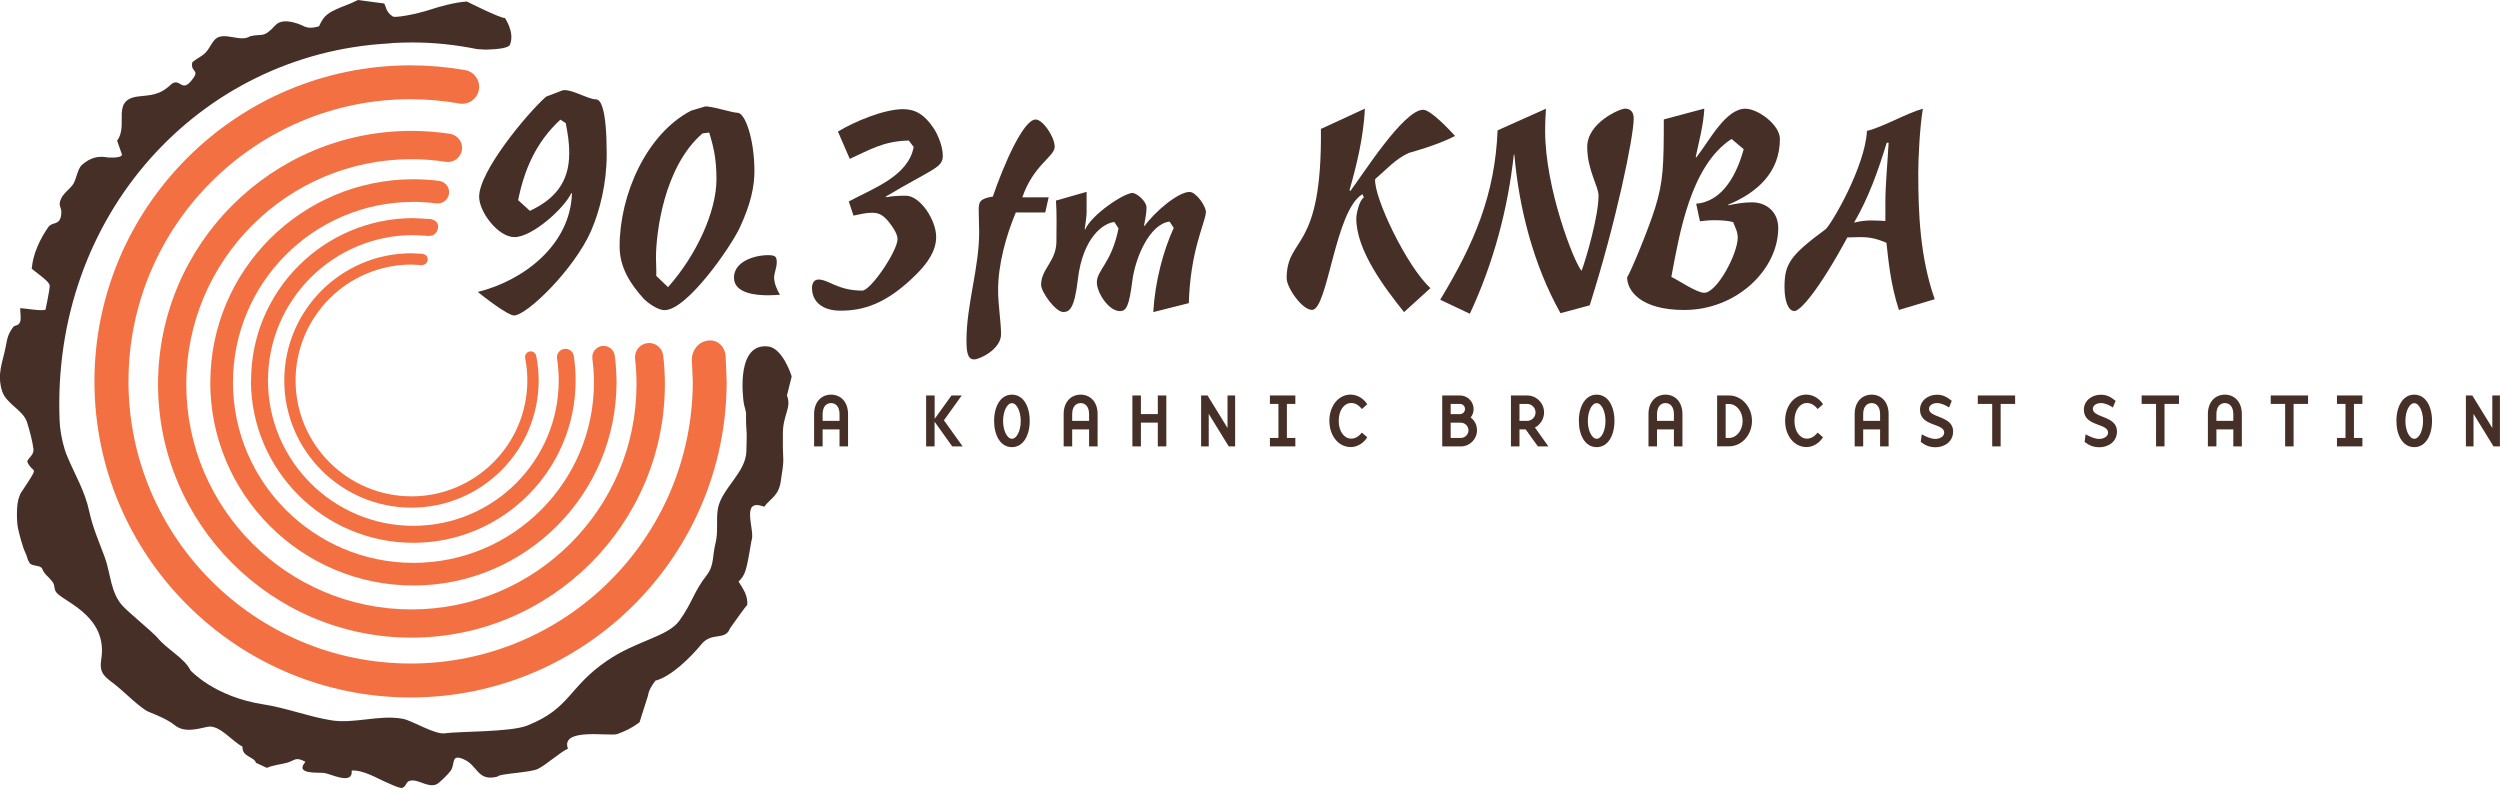 <svg xmlns="http://www.w3.org/2000/svg" id="Layer_2" viewBox="0 0 331.38 104.45"><defs><style>.cls-1{fill:#f37043;}.cls-2{fill:#462f26;}</style></defs><g id="Layer_1-2"><g><path class="cls-2" d="m109.04,59.17h-1.13v-4.28c0-1.66,1.01-2.58,2.25-2.58s2.25.92,2.25,2.58v4.28h-1.13v-2.25h-2.24v2.25Zm2.24-4.28c0-.99-.5-1.46-1.12-1.46s-1.12.47-1.12,1.46v.9h2.24v-.9Z"></path><path class="cls-2" d="m123.89,59.17h-1.13v-6.75h1.13v3.1l2.23-3.1h1.36l-2.36,3.29,2.48,3.46h-1.38l-2.34-3.27v3.27Z"></path><path class="cls-2" d="m134.13,52.31c1.53,0,2.36,1.57,2.36,3.48s-.84,3.48-2.36,3.48-2.36-1.57-2.36-3.48.85-3.48,2.36-3.48Zm0,5.85c.65,0,1.17-1.07,1.17-2.36s-.53-2.36-1.17-2.36-1.17,1.07-1.17,2.36.54,2.36,1.17,2.36Z"></path><path class="cls-2" d="m142.12,59.17h-1.13v-4.28c0-1.66,1.01-2.58,2.25-2.58s2.25.92,2.25,2.58v4.28h-1.13v-2.25h-2.24v2.25Zm2.24-4.28c0-.99-.5-1.46-1.12-1.46s-1.12.47-1.12,1.46v.9h2.24v-.9Z"></path><path class="cls-2" d="m153.47,54.89v-2.47h1.13v6.75h-1.13v-3.15h-2.24v3.15h-1.13v-6.75h1.13v2.47h2.24Z"></path><path class="cls-2" d="m162.71,52.42h1.01v6.75h-.85l-2.65-4.31v4.31h-1.01v-6.75h.85l2.65,4.31v-4.31Z"></path><path class="cls-2" d="m169.46,53.54h-1.13v-1.12h3.37v1.12h-1.12v4.51h1.12v1.12h-3.37v-1.12h1.13v-4.51Z"></path><path class="cls-2" d="m179.06,52.31c.84,0,1.7.51,2.17,1.28l-.71.63c-.45-.57-.91-.8-1.42-.8-.89,0-1.65.9-1.65,2.36s.76,2.36,1.65,2.36c.51,0,.97-.24,1.42-.8l.71.62c-.47.78-1.34,1.3-2.17,1.3-1.7,0-2.85-1.57-2.85-3.48s1.15-3.48,2.85-3.48Z"></path><path class="cls-2" d="m191.16,52.42h2.36c1,0,1.81.81,1.81,1.8,0,.46-.15.81-.39,1.12.51.39.84.96.84,1.7,0,1.17-.96,2.13-2.13,2.13h-2.48v-6.75Zm1.13,2.47h1.23c.38,0,.67-.3.67-.68s-.3-.67-.67-.67h-1.23v1.35Zm0,3.16h1.35c.55,0,1.01-.46,1.01-1.01s-.46-1.01-1.01-1.01h-1.35v2.02Z"></path><path class="cls-2" d="m205.23,59.17h-1.38l-1.62-2.25h-.82v2.25h-1.13v-6.75h2.15c1.23,0,2.24,1.01,2.24,2.25,0,.86-.49,1.62-1.21,2l1.78,2.5Zm-1.69-4.5c0-.62-.5-1.13-1.12-1.13h-1.01v2.25h1.01c.62,0,1.12-.51,1.12-1.12Z"></path><path class="cls-2" d="m211.64,52.31c1.53,0,2.36,1.57,2.36,3.48s-.84,3.48-2.36,3.48-2.36-1.57-2.36-3.48.85-3.48,2.36-3.48Zm0,5.85c.65,0,1.17-1.07,1.17-2.36s-.53-2.36-1.17-2.36-1.17,1.07-1.17,2.36.54,2.36,1.17,2.36Z"></path><path class="cls-2" d="m219.64,59.17h-1.13v-4.28c0-1.66,1.01-2.58,2.25-2.58s2.25.92,2.25,2.58v4.28h-1.13v-2.25h-2.24v2.25Zm2.24-4.28c0-.99-.5-1.46-1.12-1.46s-1.12.47-1.12,1.46v.9h2.24v-.9Z"></path><path class="cls-2" d="m227.61,52.42h1.58c1.67,0,3.04,1.51,3.04,3.37s-1.36,3.37-3.04,3.37h-1.58v-6.75Zm1.13,5.63h.45c.99,0,1.8-1.01,1.8-2.25s-.81-2.25-1.8-2.25h-.45v4.51Z"></path><path class="cls-2" d="m239.47,52.31c.84,0,1.7.51,2.17,1.28l-.71.63c-.45-.57-.91-.8-1.42-.8-.89,0-1.65.9-1.65,2.36s.76,2.36,1.65,2.36c.51,0,.97-.24,1.42-.8l.71.62c-.47.78-1.34,1.3-2.17,1.3-1.7,0-2.85-1.57-2.85-3.48s1.15-3.48,2.85-3.48Z"></path><path class="cls-2" d="m246.97,59.17h-1.13v-4.28c0-1.66,1.01-2.58,2.25-2.58s2.25.92,2.25,2.58v4.28h-1.13v-2.25h-2.24v2.25Zm2.24-4.28c0-.99-.5-1.46-1.12-1.46s-1.12.47-1.12,1.46v.9h2.24v-.9Z"></path><path class="cls-2" d="m256.52,59.28c-.74,0-1.3-.23-1.92-.7l.13-1.01c.67.36,1.24.61,1.81.61.5,0,1.17-.27,1.17-.84,0-1.28-3.21-.77-3.21-3.04,0-1.17,1.04-1.98,2.24-1.98.76,0,1.28.26,1.97.81l-.36.88c-.46-.3-1.03-.58-1.58-.58-.68,0-1.08.36-1.08.77,0,1.21,3.2.89,3.2,2.98,0,1.39-1.16,2.11-2.38,2.11Z"></path><path class="cls-2" d="m262.16,53.54v-1.12h4.95v1.12h-1.92v5.63h-1.12v-5.63h-1.92Z"></path><path class="cls-2" d="m278.24,59.28c-.74,0-1.3-.23-1.92-.7l.13-1.01c.67.36,1.24.61,1.81.61.5,0,1.17-.27,1.17-.84,0-1.28-3.21-.77-3.21-3.04,0-1.17,1.04-1.98,2.24-1.98.76,0,1.28.26,1.97.81l-.36.88c-.46-.3-1.03-.58-1.58-.58-.68,0-1.08.36-1.08.77,0,1.21,3.2.89,3.2,2.98,0,1.39-1.16,2.11-2.38,2.11Z"></path><path class="cls-2" d="m283.88,53.54v-1.12h4.95v1.12h-1.92v5.63h-1.12v-5.63h-1.92Z"></path><path class="cls-2" d="m293.79,59.17h-1.13v-4.28c0-1.66,1.01-2.58,2.25-2.58s2.25.92,2.25,2.58v4.28h-1.13v-2.25h-2.24v2.25Zm2.24-4.28c0-.99-.5-1.46-1.12-1.46s-1.12.47-1.12,1.46v.9h2.24v-.9Z"></path><path class="cls-2" d="m300.99,53.54v-1.12h4.95v1.12h-1.92v5.63h-1.12v-5.63h-1.92Z"></path><path class="cls-2" d="m310.9,53.54h-1.13v-1.12h3.37v1.12h-1.12v4.51h1.12v1.12h-3.37v-1.12h1.13v-4.51Z"></path><path class="cls-2" d="m320.01,52.31c1.53,0,2.36,1.57,2.36,3.48s-.84,3.48-2.36,3.48-2.36-1.57-2.36-3.48.85-3.48,2.36-3.48Zm0,5.85c.65,0,1.17-1.07,1.17-2.36s-.53-2.36-1.17-2.36-1.17,1.07-1.17,2.36.54,2.36,1.17,2.36Z"></path><path class="cls-2" d="m330.36,52.42h1.01v6.75h-.85l-2.65-4.31v4.31h-1.01v-6.75h.85l2.65,4.31v-4.31Z"></path></g><g><g><path class="cls-2" d="m74.53,11.98c1.1-.28,3.4,1.19,4.47,1.19.64,0,1.42,1.28,1.42,7.27,0,3.93-.92,7.51-2.09,10.21-2.27,5.11-8.51,11.17-10.21,11.17-.89-.07-3.86-2.37-4.79-3.12,6.1-1.52,12.26-6.24,12.48-13.05l-.07-.07c-.99,2.09-5.21,5.85-7.55,5.85-2.16,0-4.68-3.33-4.68-5.35,0-3.37,6.28-10.95,8.86-13.26l2.16-.83Zm-4.29,15.97c3.33-1.56,5.21-3.83,5.21-7.62,0-1.63-.21-2.66-.46-4.01l-.71-.46c-3.23,2.98-4.79,6.63-5.6,10.67l1.56,1.42Z"></path><path class="cls-2" d="m93.41,14.12c.67-.14,3.65.83,4.36.83.99,0,2.23,3.47,2.23,7.76,0,1.95-.46,4.29-1.95,7.48-1.17,2.52-6.98,10.92-9.96,10.92-.92,0-2.23-.96-2.77-1.52-1.7-1.88-3.19-4.08-3.19-6.91,0-6.88,3.55-14.92,9.47-18.01l1.81-.54Zm-4.86,23.94c3.72-4.18,6.42-9.96,6.42-14.32,0-2.87-.46-4.5-.96-6.17l-.89.11c-5.18,4.47-6.17,13.36-6.17,16.48,0,.71.07,1.59.04,2.41l1.56,1.49Z"></path><path class="cls-2" d="m101.83,33.82c.99,0,1.13.25,1.13.96s-.35,1.42-.35,2.02c0,.71.39,1.67.78,2.27-.57.04-1.06.07-1.6.07-1.49,0-4.5-.21-4.5-2.34s2.69-2.98,4.54-2.98Z"></path><path class="cls-2" d="m112.5,26.71c3.21-1.74,7.89-3.34,8.61-7.23l-.65-.85c-3.38.07-5.23,1.26-7.82,2.43l-1.57-3.62c2.19-1.33,6.11-2.97,8.64-2.97,1.57,0,2.8.68,4,2.46.68.99,1.26,2.56,1.26,3.72,0,1.61-1.33,1.7-7.58,5.42l.07.07c.75-.14,1.54-.2,2.6-.2,1.91,0,4.03,3.21,4.03,5.47,0,1.88-1.2,3.48-2.46,4.78-4.1,4.17-7.28,4.99-10.21,4.99-2.39,0-3.79-1.16-3.79-3.04,0-.55.27-1.09.85-1.09,1.37,0,2.56,1.47,5.81,1.47,1.13,0,4.68-5.26,4.68-6.83,0-.51-.34-1.26-1.23-2.36-.72-.85-1.26-1.13-2.15-1.13-.82,0-1.64.2-2.46.38l-.61-1.84Z"></path><path class="cls-2" d="m134.65,28.16c-1.29,3.06-2.35,6.9-2.35,10.29,0,1.97.39,4.19.39,5.87,0,1.93-2.77,3.32-3.58,3.32s-1-.87-1-2.52c0-4.77,1.68-9.58,1.68-14.35,0-.97-.06-1.94-.06-2.9,0-1.06.1-1.55,1.87-1.81,1.48-4.32,4.06-10.22,5.68-10.22.94,0,2.52,2.29,2.52,3.61s-2.81,2.39-4.29,6.71h3.49l-.45,2h-3.87Z"></path><path class="cls-2" d="m144.04,27.91c0,.84-.16,1.68-.26,2.45l.06.06c.87-2,5.16-4.84,6.26-4.84.61,0,1.87,1.13,1.87,1.9,0,1.03-.23,1.74-.32,2.42l.06.06c1.39-1.94,4.48-4.52,5.97-4.52.87,0,2.26,1.97,2.16,2.77-.19,1.58-2.06,5.1-2.26,11.97l-4.71,1.19c.23-4.06,1.32-8.13,2.71-11.16l-.55-.84c-2.64.32-4.55,4.77-4.94,7.87-.42,3.26-.77,4-1.64,4-1.48,0-3.06-2.42-3.06-3.81,0-1.64,1.97-2.58,2.87-7.16l-.55-.84c-1.32.1-4.16,1.87-4.84,7.61-.45,3.87-1.1,4.32-1.94,4.32-1,0-2.93-2.64-2.93-3.61,0-2.13,2.03-3.1,2.03-5.77,0-1.81.07-3.55-.06-5.39l4.06-1.16v2.45Z"></path><path class="cls-2" d="m180.92,14.41c-.18,3.68-1.04,7.3-2.04,10.8l.11.11c1.61-2.11,7.05-10.77,9.66-10.77,1,0,3.54,2.72,4.22,3.47-2.29,1.22-6.12,2.25-6.12,2.25-1.72.75-3.04,2.25-4.47,3.47-.21,2.36,4.18,11.59,7.33,14.45l-3.5,3.18c-2.54-3.18-6.33-8.15-6.33-12.41,0-.57.36-2.36,1-2.79l-.18-.43c-3.65,2.11-4.58,15.34-6.69,15.34-1.32,0-3.36-2.97-3.36-4.18,0-5.72,4.72-3.28,4.54-19.81l5.83-2.69Z"></path><path class="cls-2" d="m206.85,41.52c-3.58-6.37-5.51-13.95-6.12-21.03h-.07c-.79,7.26-2.72,14.45-5.83,21.1l-3.93-1.86c4.51-7.44,7.26-13.9,7.61-22.45l6.41-2.87c-.07,1-.11,1.97-.11,2.93,0,7.69,3.86,17.49,4.83,18.56.68-1.82,2.25-7.33,2.25-9.98,0-1.22-1.5-3.4-1.5-6.44,0-3.22,4.33-5.08,5.01-5.08.72,0,1.15.43,1.15,1.32,0,2.43-2.33,13.73-5.83,24.75l-3.86,1.04Z"></path><path class="cls-2" d="m225.91,14.41c-.11,2.18-.71,4.33-1.14,6.4l.07.07c1.79-2.29,3.9-6.47,6.51-6.47,1.68,0,4.58,2.15,4.58,4,0,4.44-3,7.12-6.87,8.73l.07.07c.96-.21,2.04-.39,3.08-.39,2.04,0,3.5,1.36,3.5,3.4,0,5.54-5.54,10.87-12.45,10.87-5.83,0-7.58-2.58-7.58-4.33.5-.75,2.83-6.37,3.72-9.23,1.07-3.47,1.14-5.54,1.14-11.7l5.36-1.43Zm-1.07,12.59c3.61-.29,5.44-4.11,6.29-7.22l-1.61-1.36c-5.44,3.54-6.9,12.55-7.98,18.28.9.43,3.36,2.11,4.36,2.11,1.68,0,4.44-5.15,4.44-7.33,0-.79-.36-1.36-.61-2.04-.61-.18-1.54-.25-2.58-.25-.86,0-1.57.14-1.82.14l-.5-2.33Z"></path><path class="cls-2" d="m251.7,41.09c-1.14-3.61-1.36-6.4-1.65-8.91-1.04-.43-1.97-.75-3.36-.75-.61,0-1.21.04-1.82.04-3.83,7.08-6.26,9.76-7.01,9.76-.82,0-1.32-1.29-1.32-3.18,0-3.04.71-4.18,5.43-7.65.68-.5,5.25-8.22,5.5-13.05,2.11-.5,5.3-2.37,7.41-2.94-.43,2.57-.61,6.79-.61,8.51,0,5.29.22,11.16,2.18,16.74l-4.76,1.43Zm-1.79-14.27c0-2.32.25-4.65.43-7.9h-.25c-1.11,3.61-2.36,7.22-4.33,10.59.71-.18,1.5-.29,2.22-.29s1.29.04,1.93.07v-2.47Z"></path></g><path class="cls-1" d="m20.95,50.93c0,18.52,15.07,33.59,33.59,33.59s33.59-15.07,33.59-33.59c0-1.26-.07-2.54-.22-3.8-.12-1.03-1.05-1.77-2.08-1.65-1.03.12-1.77,1.05-1.65,2.08.13,1.12.19,2.25.19,3.38,0,16.46-13.39,29.84-29.84,29.84s-29.84-13.39-29.84-29.84,13.39-29.84,29.84-29.84c1.53,0,3.06.12,4.56.35,1.02.16,1.98-.55,2.14-1.57.16-1.02-.55-1.98-1.57-2.14-1.69-.26-3.41-.39-5.12-.39-18.52,0-33.59,15.07-33.59,33.59Z"></path><path class="cls-1" d="m12.52,50.55c0,23.1,18.79,41.9,41.9,41.9s41.9-18.79,41.9-41.9l-.14-3.4c-.07-1.1-.98-2.18-2.32-2.01-1.57.2-2.12,1.61-2.16,2.38l.13,3.03c0,20.62-16.78,37.4-37.4,37.4s-37.4-16.78-37.4-37.4S33.8,13.15,54.42,13.15c2.12,0,4.3.19,6.46.57,1.22.21,2.39-.61,2.6-1.83.21-1.22-.61-2.39-1.83-2.6-2.42-.42-4.85-.63-7.23-.63-23.1,0-41.9,18.8-41.9,41.9Z"></path><path class="cls-1" d="m27.87,50.68c0,14.85,12.08,26.93,26.93,26.93s26.92-12.08,26.92-26.93c0-1.18-.08-2.37-.23-3.53-.11-.82-.86-1.4-1.68-1.29-.82.11-1.4.86-1.29,1.68.14,1.04.21,2.09.21,3.14,0,13.19-10.73,23.93-23.92,23.93s-23.93-10.73-23.93-23.93,10.73-23.92,23.93-23.92c.97,0,2,.07,3.03.2.82.1,1.57-.48,1.68-1.3.1-.82-.48-1.57-1.3-1.68-1.16-.15-2.31-.22-3.41-.22-14.85,0-26.93,12.08-26.93,26.92Z"></path><path class="cls-1" d="m33.26,50.43c0,11.87,9.65,21.52,21.52,21.52s21.52-9.65,21.52-21.52c0-1.08-.08-2.17-.24-3.24-.09-.62-.67-1.04-1.28-.94-.61.09-1.04.67-.94,1.28.14.95.22,1.93.22,2.9,0,10.62-8.64,19.27-19.27,19.27s-19.27-8.64-19.27-19.27,8.64-19.27,19.27-19.27l2.03.11c.77.06,1.21-.56,1.25-1.18.03-.62-.42-.95-1.01-1.06l-2.26-.12c-11.87,0-21.52,9.65-21.52,21.52Z"></path><path class="cls-1" d="m37.68,50.43c0,9.3,7.56,16.86,16.86,16.86s16.86-7.56,16.86-16.86c0-1.09-.11-2.18-.32-3.25-.08-.41-.47-.67-.88-.59-.41.08-.67.47-.59.88.19.97.29,1.96.29,2.96,0,8.47-6.89,15.36-15.36,15.36s-15.36-6.89-15.36-15.36,6.89-15.36,15.36-15.36l1.33.07c.61-.04.8-.37.82-.79.02-.41-.33-.65-.69-.71l-1.46-.07c-9.3,0-16.86,7.56-16.86,16.86Z"></path></g><path class="cls-2" d="m98.61,53.5c.02.17.07.34.07.34l.21.83c-.03,3.24.18,1.37.04,5.22-.1,2.72-3.24,4.9-3.75,7.43-.3,1.53.06,3.12-.33,4.65-.44,1.71-.16,2.95-1.16,4.25-1.85,2.41-1.84,3.54-3.63,6.04-1.55,2.16-5.64,2.62-9.58,5.31-5.18,3.53-4.82,6.3-10.58,8.6-2.2.89-9.06.76-10.91,1.03-1.4.2-4.28-1.68-5.64-1.93-3.12-.56-6.4.71-9.49.2-3-.49-5.92-1.64-9.03-2.12-6.45-1.01-9.57-4.48-9.57-4.48-.85-1.69-3.05-2.72-4.36-4.31-.58-.7-3.79-3.33-4.61-4.21-1.67-1.79-1.61-4.37-2.41-6.5-.77-2.09-1.57-3.85-2.05-6.06-.58-2.7-1.84-4.74-2.91-7.28-.5-1.17-.82-2.67-.96-3.93l-.06-.85C6.81,28.49,26.44,7.14,51.51,5.76l.6-.06c.86-.05,1.72-.07,2.59-.07,2.87,0,5.73.31,8.54.88l1.17.07c1.74-.05,3.01-.23,3.18-.65.68-1.64-.66-3.54-.66-3.54-.63.04-5.05-2.19-5.05-2.19-1.65.1-3.87.76-4.38.93-2.81.93-5.19,1.21-5.41,1.07-.97-.6-.91-1.37-1.17-1.74l-3.49-.46c-1.11.6-1.84.74-3.01,1.3-1.17.56-1.57.97-2.14,2.19-.66.18-1.25.29-1.91.03,0,0-2.72-1.44-3.87-.17-1.66,1.82-1.75,1.03-3.38,1.47-1.26.83-3.43-.7-4.58.37-.51.47-.78,1.28-1.32,1.81-.5.5-1.24.81-1.73,1.25-.31,1.46,1.22.85-.19,2.52-1.22,1.44-1.43-.43-2.54.34-1.64,1.59-2.82,1.47-4.48,1.68-3.61.47-1.19,3.79-2.76,5.85l.65,1.86c-.07.56-2.21.35-1.99.35-1.19-.21-2.24.05-3.33,1.01-.53.47-.73,1.83-1.11,2.48-.38.65-1.27,1.18-1.64,1.98-.51,1.1.19,1.05,0,2.23-.22,1.37-1.18.81-1.7,1.55-1.11,1.57-2.04,3.62-2.18,5.42-.42,0,2.37,1.66,2.37,2.35-.02.7-.56,3.18-.56,3.18-.59.21-2.68-.18-3.35-.21-.02.47.16,1.41-.02,1.83-.26.62-.69.35-.93.7-.73,1.05-.73,1.37-.99,2.66-.4,2.04-1.18,3.57-.45,5.84.54,1.66,2.76,2.48,3.28,4.06.38,1.17.76,2.71.86,3.57.11.95-1,1.36-.78,1.8.72,1.46,1.46.43-.01,2.71-1.35,2.09-.73,1.01-1.09,1.83-.39.88-.37,3.24-.16,4.21.17.8.62,2.5.96,3.19.36.73.17.76.57,1.38.3.48,1.44.25,1.66.75.39.91.76.92,1.38,1.76.43.57.05,1.01.71,1.61,1.4,1.25,6.61,3.22,5.75,8.64-.29,1.83.38,2.26,1.78,3.33,1.08.82,3.47,3.23,4.5,3.64,1.06.43,2.49,1,3.45,1.77,1.28,1,2.78.56,4.36.22,1.57-.34,3.34,2.01,4.63,2.62-.06,1.41,1.51,1.29,1.79,2.15l1.44.67c.76-.36,2.01-.48,2.68-.68,1.11-.32,1.08-.84,2.44-.12-1.5,1.7,1.65,1.38,2.45,1.47.88.1,3.85,1.69,3.68-.31,1.51-.12,3.63,1.15,4.15,1.36.46.18,2.2,1.07,2.56.93.53-.2.49-.81.96-.93,1.14-.31,2.33.95,3.55.47.37-.15,1.61-1.38,1.92-1.84.59-.89-.02-2.25,1.72-1.48,1.89.82,1.78,3,4.5,2.28.07-.38,4.35-.52,5.32-1.01,1.17-.59,2.97-2.24,3.98-2.68-1.04-2.86,5.61-1.58,6.57-1.95,1.11-.43,1.8-.72,2.92-1.55l1.12-3.53c.1-.72.55-1.42.99-1.99,2.12-.54,4.76-3.19,6.08-4.81,1.38-1.71,3.18-.43,3.8-2.12-.01.04,2.3-3.29,2.29-3.07.1-1.29-.53-2.12-1.15-3.13.88-.92,1.01-1.22,1.71-5.43.56-1.26-1.61-5.76,1.68-4.49.92-1.22,1.99-1.42,2.24-3.65.12-1.03.36-1.79.28-3.07-.05-.82-.05-2.21-.04-2.98.01-2.53,1.19-3.43.54-5.05l.63-2.53s-1.16-3.75-3.13-3.97c-4.11-.45-3.42,6.16-3.22,7.57"></path></g></svg>